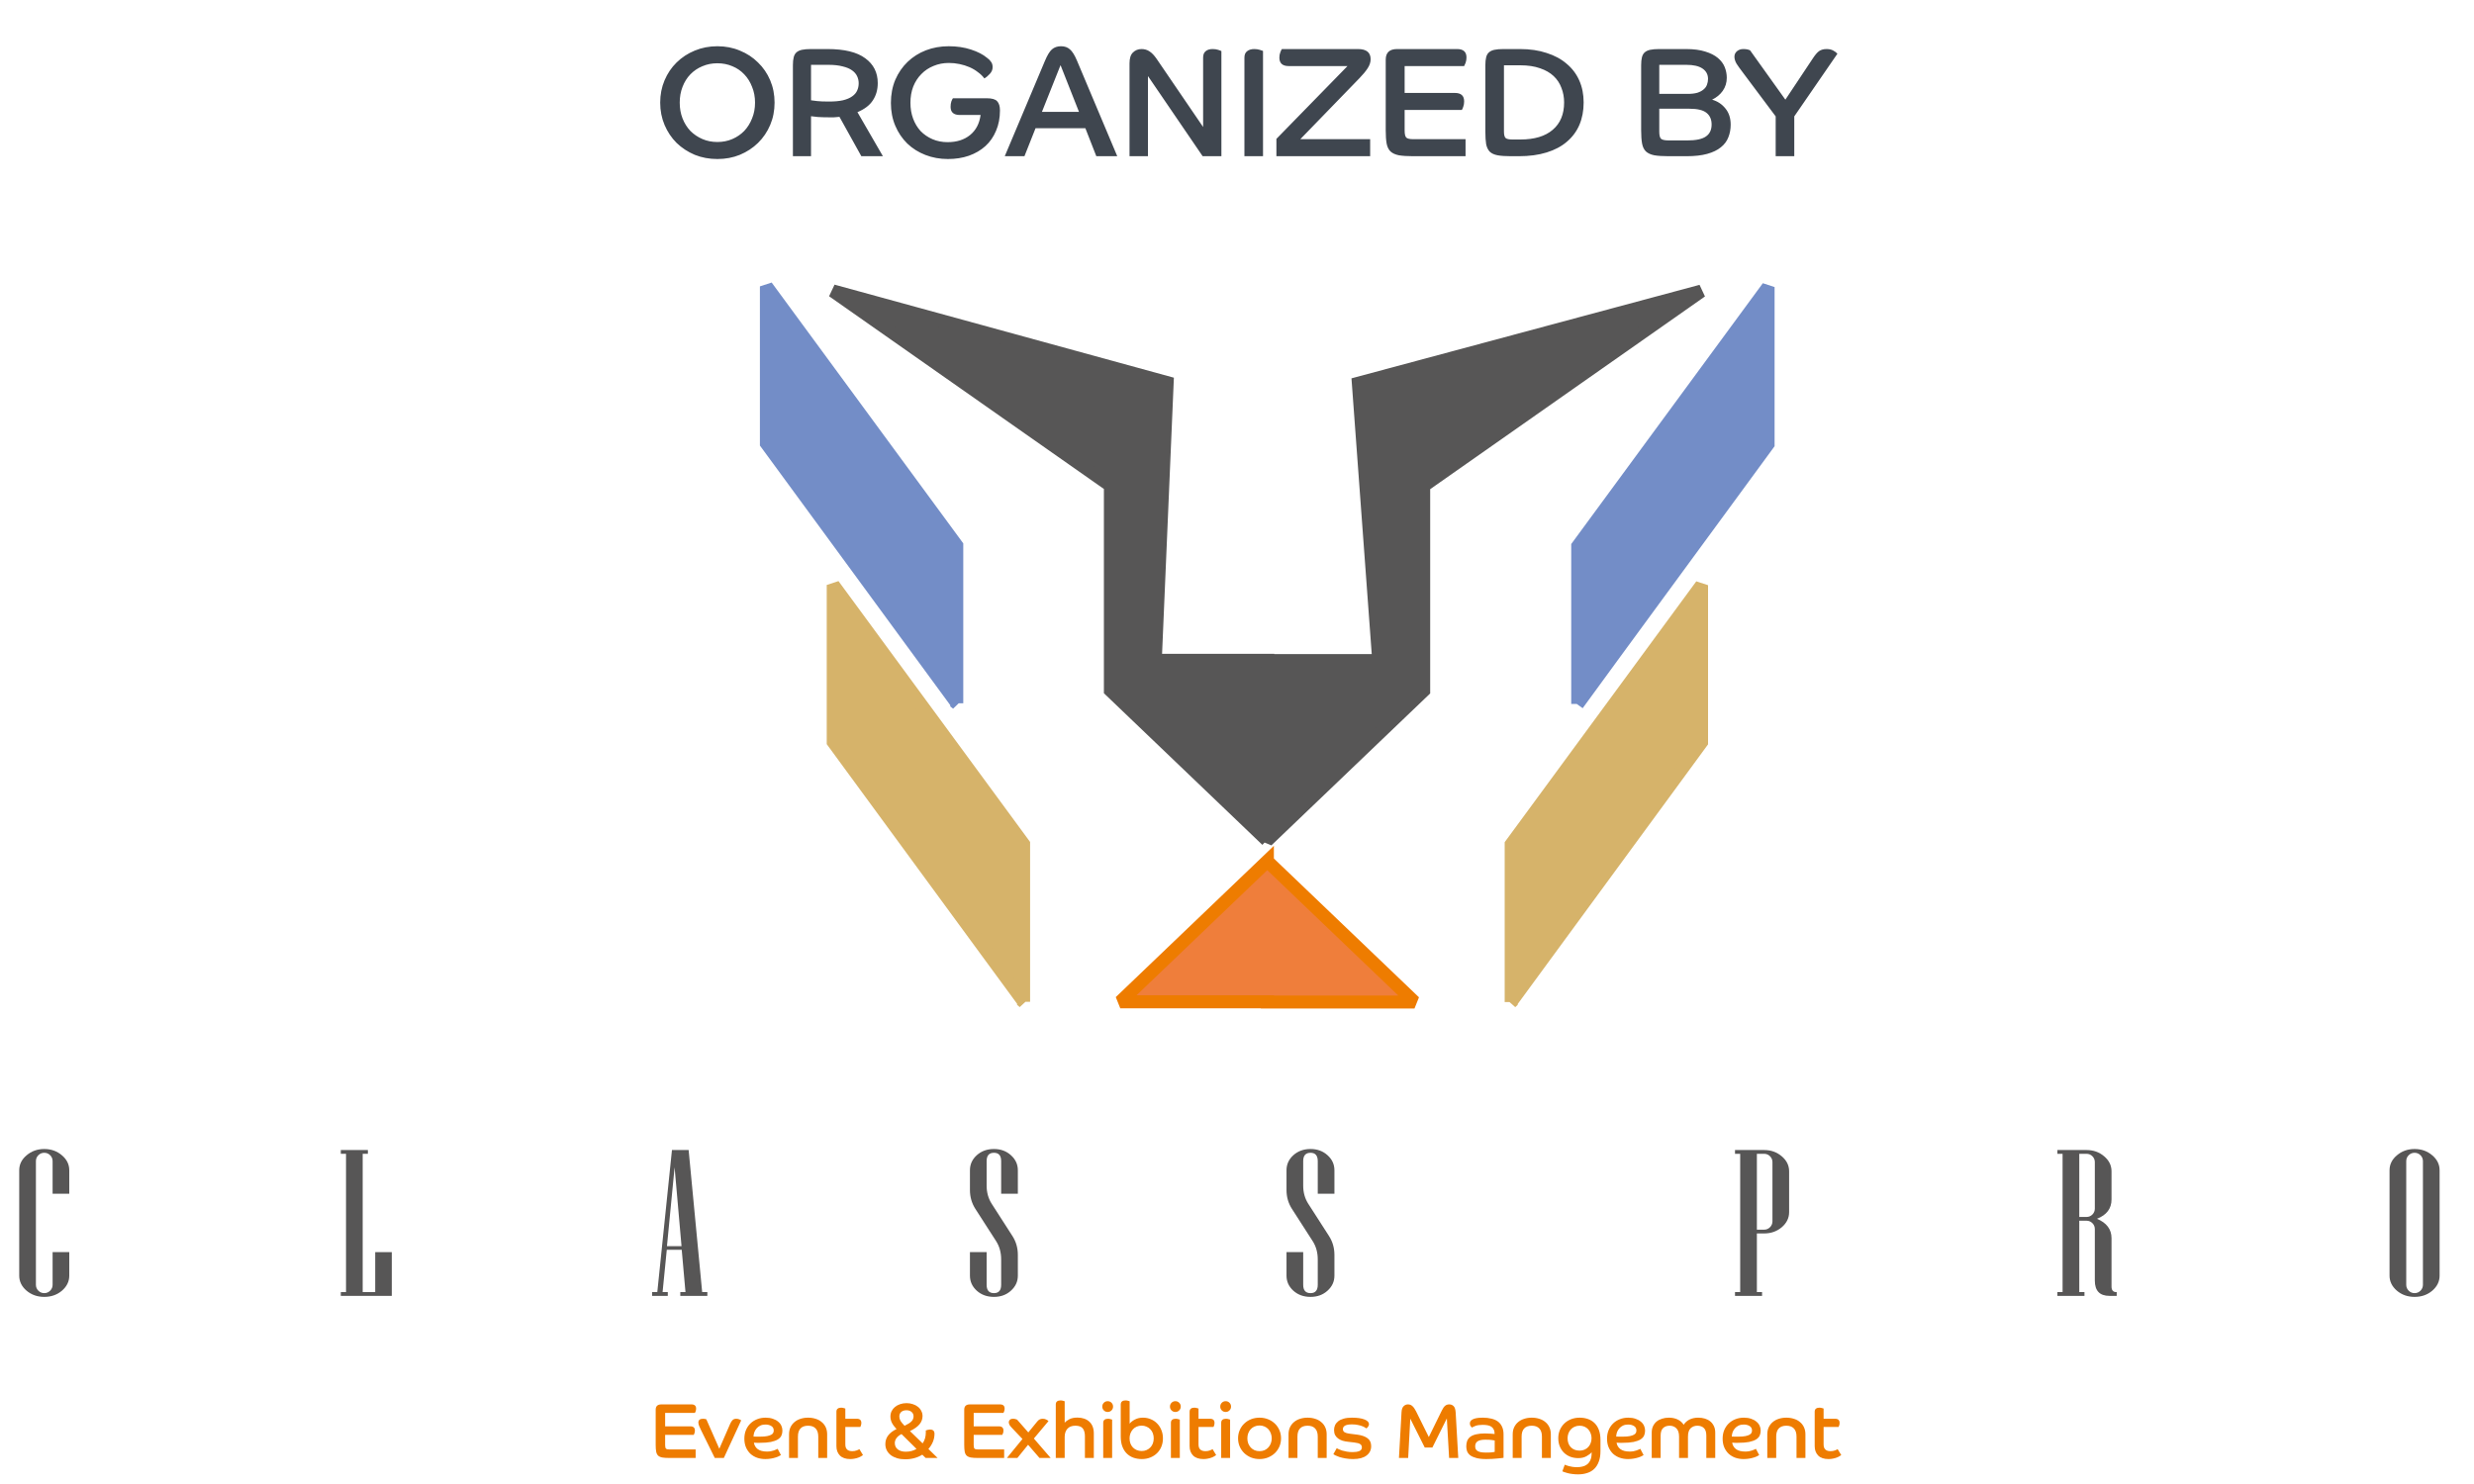 <svg xmlns="http://www.w3.org/2000/svg" width="95" height="57" viewBox="0 0 95 57" fill="none"><path d="M27.547 1.776C27.859 1.776 28.147 1.832 28.411 1.944C28.679 2.052 28.911 2.204 29.107 2.4C29.307 2.592 29.463 2.82 29.575 3.084C29.687 3.348 29.743 3.634 29.743 3.942C29.743 4.25 29.687 4.536 29.575 4.8C29.463 5.064 29.307 5.294 29.107 5.49C28.911 5.682 28.679 5.834 28.411 5.946C28.147 6.054 27.859 6.108 27.547 6.108C27.235 6.108 26.945 6.054 26.677 5.946C26.413 5.834 26.181 5.682 25.981 5.49C25.785 5.294 25.631 5.064 25.519 4.8C25.407 4.536 25.351 4.25 25.351 3.942C25.351 3.634 25.407 3.348 25.519 3.084C25.631 2.82 25.785 2.592 25.981 2.4C26.181 2.204 26.413 2.052 26.677 1.944C26.945 1.832 27.235 1.776 27.547 1.776ZM27.547 5.454C27.755 5.454 27.947 5.416 28.123 5.34C28.299 5.264 28.451 5.16 28.579 5.028C28.707 4.892 28.807 4.732 28.879 4.548C28.955 4.364 28.993 4.162 28.993 3.942C28.993 3.722 28.955 3.52 28.879 3.336C28.807 3.148 28.707 2.988 28.579 2.856C28.451 2.72 28.299 2.616 28.123 2.544C27.947 2.468 27.755 2.43 27.547 2.43C27.339 2.43 27.147 2.468 26.971 2.544C26.795 2.616 26.641 2.72 26.509 2.856C26.381 2.988 26.281 3.148 26.209 3.336C26.137 3.52 26.101 3.722 26.101 3.942C26.101 4.162 26.137 4.364 26.209 4.548C26.281 4.732 26.381 4.892 26.509 5.028C26.641 5.16 26.795 5.264 26.971 5.34C27.147 5.416 27.339 5.454 27.547 5.454ZM30.447 2.502C30.447 2.382 30.457 2.282 30.477 2.202C30.497 2.122 30.531 2.06 30.579 2.016C30.631 1.968 30.701 1.934 30.789 1.914C30.881 1.894 30.997 1.884 31.137 1.884H31.773C32.425 1.884 32.909 2.002 33.225 2.238C33.545 2.47 33.705 2.788 33.705 3.192C33.705 3.444 33.643 3.664 33.519 3.852C33.399 4.04 33.201 4.192 32.925 4.308L33.903 6H33.075L32.235 4.488C32.155 4.496 32.085 4.502 32.025 4.506C31.965 4.506 31.899 4.506 31.827 4.506C31.675 4.506 31.535 4.502 31.407 4.494C31.283 4.482 31.195 4.472 31.143 4.464V6H30.447V2.502ZM31.827 3.9C32.043 3.9 32.223 3.884 32.367 3.852C32.515 3.816 32.633 3.766 32.721 3.702C32.813 3.638 32.877 3.564 32.913 3.48C32.953 3.396 32.973 3.302 32.973 3.198C32.973 3.102 32.953 3.012 32.913 2.928C32.873 2.84 32.807 2.764 32.715 2.7C32.627 2.636 32.507 2.586 32.355 2.55C32.207 2.51 32.023 2.49 31.803 2.49H31.143V3.852C31.195 3.86 31.273 3.87 31.377 3.882C31.481 3.894 31.631 3.9 31.827 3.9ZM36.4 6.108C36.092 6.108 35.804 6.056 35.536 5.952C35.268 5.848 35.036 5.702 34.84 5.514C34.644 5.322 34.49 5.094 34.378 4.83C34.266 4.566 34.21 4.274 34.21 3.954C34.21 3.63 34.266 3.334 34.378 3.066C34.494 2.798 34.652 2.568 34.852 2.376C35.052 2.184 35.286 2.036 35.554 1.932C35.826 1.828 36.118 1.776 36.43 1.776C36.742 1.776 37.026 1.818 37.282 1.902C37.542 1.986 37.748 2.092 37.9 2.22C37.968 2.268 38.02 2.32 38.056 2.376C38.096 2.428 38.116 2.496 38.116 2.58C38.116 2.676 38.08 2.762 38.008 2.838C37.94 2.914 37.87 2.972 37.798 3.012C37.734 2.924 37.652 2.844 37.552 2.772C37.456 2.696 37.348 2.632 37.228 2.58C37.108 2.528 36.98 2.488 36.844 2.46C36.708 2.432 36.572 2.418 36.436 2.418C36.224 2.418 36.028 2.456 35.848 2.532C35.668 2.604 35.512 2.708 35.38 2.844C35.248 2.976 35.144 3.136 35.068 3.324C34.996 3.512 34.96 3.72 34.96 3.948C34.96 4.168 34.994 4.37 35.062 4.554C35.13 4.738 35.226 4.898 35.35 5.034C35.478 5.166 35.63 5.27 35.806 5.346C35.982 5.422 36.176 5.46 36.388 5.46C36.736 5.46 37.022 5.37 37.246 5.19C37.474 5.006 37.61 4.748 37.654 4.416H36.856C36.62 4.416 36.502 4.312 36.502 4.104C36.502 4.024 36.512 3.954 36.532 3.894C36.556 3.834 36.576 3.794 36.592 3.774H37.894C38.09 3.774 38.222 3.812 38.29 3.888C38.362 3.964 38.398 4.082 38.398 4.242C38.398 4.53 38.348 4.79 38.248 5.022C38.152 5.254 38.016 5.45 37.84 5.61C37.664 5.77 37.452 5.894 37.204 5.982C36.96 6.066 36.692 6.108 36.4 6.108ZM40.124 2.34C40.216 2.12 40.306 1.972 40.394 1.896C40.486 1.816 40.602 1.776 40.742 1.776C40.882 1.776 40.996 1.816 41.084 1.896C41.176 1.972 41.268 2.12 41.36 2.34L42.902 6H42.098L41.678 4.926H39.764L39.338 6H38.582L40.124 2.34ZM41.432 4.296L40.724 2.502L40.01 4.296H41.432ZM43.373 2.43C43.373 2.238 43.417 2.1 43.505 2.016C43.593 1.928 43.703 1.884 43.835 1.884C43.951 1.884 44.053 1.914 44.141 1.974C44.229 2.03 44.319 2.124 44.411 2.256L46.199 4.878V2.214C46.199 2.102 46.231 2.02 46.295 1.968C46.359 1.912 46.449 1.884 46.565 1.884C46.645 1.884 46.715 1.894 46.775 1.914C46.839 1.934 46.881 1.95 46.901 1.962V6H46.181L44.081 2.922V6H43.373V2.43ZM47.785 2.214C47.785 2.102 47.819 2.02 47.887 1.968C47.955 1.912 48.047 1.884 48.163 1.884C48.239 1.884 48.309 1.894 48.373 1.914C48.437 1.934 48.479 1.948 48.499 1.956V6H47.785V2.214ZM49.013 5.334L51.743 2.538H49.487C49.247 2.538 49.127 2.43 49.127 2.214C49.127 2.138 49.139 2.07 49.163 2.01C49.187 1.946 49.207 1.904 49.223 1.884H52.145C52.469 1.884 52.631 2.014 52.631 2.274C52.631 2.39 52.593 2.506 52.517 2.622C52.445 2.734 52.341 2.86 52.205 3L49.931 5.346H52.613V6H49.013V5.334ZM54.267 6C54.038 6 53.855 5.988 53.715 5.964C53.575 5.936 53.467 5.886 53.391 5.814C53.319 5.742 53.27 5.642 53.246 5.514C53.222 5.382 53.211 5.212 53.211 5.004V2.292C53.211 2.02 53.356 1.884 53.648 1.884H55.953C56.193 1.884 56.312 1.992 56.312 2.208C56.312 2.284 56.3 2.354 56.276 2.418C56.252 2.478 56.234 2.518 56.222 2.538H53.937V3.57H55.868C56.105 3.57 56.222 3.678 56.222 3.894C56.222 3.97 56.211 4.04 56.187 4.104C56.166 4.164 56.148 4.204 56.133 4.224H53.937V5.01C53.937 5.154 53.959 5.246 54.002 5.286C54.047 5.326 54.135 5.346 54.267 5.346H56.276V6H54.267ZM58.015 6C57.803 6 57.633 5.988 57.505 5.964C57.377 5.94 57.277 5.894 57.205 5.826C57.137 5.754 57.091 5.658 57.067 5.538C57.047 5.414 57.037 5.254 57.037 5.058V2.502C57.037 2.382 57.047 2.282 57.067 2.202C57.087 2.122 57.121 2.06 57.169 2.016C57.221 1.968 57.291 1.934 57.379 1.914C57.471 1.894 57.587 1.884 57.727 1.884H58.369C58.749 1.884 59.089 1.934 59.389 2.034C59.693 2.13 59.949 2.268 60.157 2.448C60.369 2.624 60.531 2.838 60.643 3.09C60.755 3.342 60.811 3.624 60.811 3.936C60.811 4.252 60.757 4.538 60.649 4.794C60.541 5.046 60.381 5.262 60.169 5.442C59.961 5.622 59.701 5.76 59.389 5.856C59.081 5.952 58.725 6 58.321 6H58.015ZM58.381 5.358C58.921 5.358 59.335 5.234 59.623 4.986C59.915 4.738 60.061 4.388 60.061 3.936C60.061 3.736 60.027 3.55 59.959 3.378C59.895 3.202 59.795 3.05 59.659 2.922C59.523 2.794 59.349 2.694 59.137 2.622C58.925 2.546 58.673 2.508 58.381 2.508H57.751V5.052C57.751 5.18 57.773 5.264 57.817 5.304C57.861 5.34 57.947 5.358 58.075 5.358H58.381ZM64.075 6C63.847 6 63.663 5.988 63.523 5.964C63.383 5.936 63.275 5.886 63.199 5.814C63.127 5.742 63.079 5.642 63.055 5.514C63.031 5.382 63.019 5.212 63.019 5.004V2.502C63.019 2.382 63.029 2.282 63.049 2.202C63.069 2.122 63.103 2.06 63.151 2.016C63.203 1.968 63.273 1.934 63.361 1.914C63.453 1.894 63.569 1.884 63.709 1.884H64.741C65.033 1.884 65.279 1.916 65.479 1.98C65.679 2.04 65.841 2.122 65.965 2.226C66.089 2.33 66.177 2.448 66.229 2.58C66.281 2.712 66.307 2.848 66.307 2.988C66.307 3.176 66.255 3.344 66.151 3.492C66.047 3.636 65.911 3.748 65.743 3.828C65.951 3.888 66.121 4 66.253 4.164C66.389 4.328 66.457 4.536 66.457 4.788C66.457 4.964 66.427 5.126 66.367 5.274C66.311 5.422 66.215 5.55 66.079 5.658C65.947 5.766 65.773 5.85 65.557 5.91C65.341 5.97 65.075 6 64.759 6H64.075ZM64.789 5.394C65.121 5.394 65.359 5.344 65.503 5.244C65.651 5.144 65.725 4.99 65.725 4.782C65.725 4.59 65.661 4.442 65.533 4.338C65.405 4.23 65.185 4.176 64.873 4.176H63.715V5.058C63.715 5.202 63.739 5.294 63.787 5.334C63.835 5.374 63.935 5.394 64.087 5.394H64.789ZM64.807 3.606C64.951 3.606 65.073 3.592 65.173 3.564C65.273 3.532 65.353 3.49 65.413 3.438C65.477 3.386 65.521 3.326 65.545 3.258C65.573 3.186 65.587 3.11 65.587 3.03C65.587 2.862 65.517 2.73 65.377 2.634C65.237 2.538 65.029 2.49 64.753 2.49H63.715V3.606H64.807ZM68.185 4.47L66.919 2.778C66.815 2.642 66.735 2.53 66.679 2.442C66.627 2.35 66.601 2.262 66.601 2.178C66.601 2.094 66.633 2.024 66.697 1.968C66.765 1.912 66.845 1.884 66.937 1.884C66.997 1.884 67.047 1.888 67.087 1.896C67.127 1.904 67.165 1.916 67.201 1.932L68.557 3.828L69.619 2.232C69.703 2.104 69.781 2.014 69.853 1.962C69.929 1.91 70.025 1.884 70.141 1.884C70.245 1.884 70.331 1.904 70.399 1.944C70.467 1.98 70.519 2.02 70.555 2.064L68.899 4.47V6H68.185V4.47Z" fill="#3F464F"></path><path d="M25.706 56C25.593 56 25.5 55.994 25.43 55.982C25.36 55.968 25.306 55.943 25.268 55.907C25.233 55.871 25.209 55.821 25.197 55.757C25.184 55.691 25.178 55.606 25.178 55.502V54.146C25.178 54.01 25.252 53.942 25.398 53.942H26.549C26.669 53.942 26.73 53.996 26.73 54.104C26.73 54.142 26.724 54.177 26.712 54.209C26.7 54.239 26.691 54.259 26.684 54.269H25.541V54.785H26.508C26.625 54.785 26.684 54.839 26.684 54.947C26.684 54.985 26.678 55.02 26.666 55.052C26.657 55.082 26.648 55.102 26.64 55.112H25.541V55.505C25.541 55.577 25.552 55.623 25.575 55.643C25.596 55.663 25.64 55.673 25.706 55.673H26.712V56H25.706ZM26.916 54.923C26.888 54.865 26.864 54.812 26.844 54.764C26.826 54.714 26.817 54.672 26.817 54.638C26.817 54.594 26.831 54.559 26.859 54.533C26.889 54.507 26.933 54.494 26.991 54.494C27.041 54.494 27.085 54.501 27.123 54.515L27.621 55.646L28.038 54.689C28.066 54.625 28.097 54.577 28.131 54.545C28.165 54.511 28.212 54.494 28.272 54.494C28.31 54.494 28.347 54.501 28.383 54.515C28.419 54.527 28.445 54.541 28.461 54.557L27.795 56H27.447L26.916 54.923ZM29.987 55.889C29.971 55.899 29.946 55.913 29.912 55.931C29.878 55.949 29.835 55.966 29.783 55.982C29.733 55.998 29.674 56.012 29.606 56.024C29.54 56.036 29.467 56.042 29.387 56.042C29.275 56.042 29.17 56.025 29.072 55.991C28.976 55.957 28.891 55.907 28.817 55.841C28.745 55.773 28.688 55.691 28.646 55.595C28.604 55.497 28.583 55.385 28.583 55.259C28.583 55.139 28.603 55.03 28.643 54.932C28.685 54.832 28.742 54.747 28.814 54.677C28.888 54.605 28.974 54.55 29.072 54.512C29.172 54.472 29.281 54.452 29.399 54.452C29.503 54.452 29.595 54.466 29.675 54.494C29.755 54.52 29.822 54.556 29.876 54.602C29.932 54.646 29.974 54.698 30.002 54.758C30.03 54.818 30.044 54.882 30.044 54.95C30.044 55.02 30.031 55.084 30.005 55.142C29.979 55.198 29.933 55.247 29.867 55.289C29.801 55.329 29.712 55.361 29.6 55.385C29.488 55.407 29.346 55.418 29.174 55.418C29.134 55.418 29.096 55.418 29.06 55.418C29.026 55.416 28.989 55.414 28.949 55.412C28.965 55.514 29.014 55.597 29.096 55.661C29.18 55.723 29.299 55.754 29.453 55.754C29.505 55.754 29.553 55.75 29.597 55.742C29.641 55.734 29.68 55.724 29.714 55.712C29.75 55.7 29.78 55.688 29.804 55.676C29.83 55.664 29.849 55.655 29.861 55.649L29.987 55.889ZM28.934 55.178C28.98 55.18 29.024 55.181 29.066 55.181C29.108 55.181 29.15 55.181 29.192 55.181C29.302 55.181 29.391 55.174 29.459 55.16C29.527 55.146 29.58 55.128 29.618 55.106C29.656 55.084 29.681 55.059 29.693 55.031C29.705 55.003 29.711 54.974 29.711 54.944C29.711 54.868 29.68 54.811 29.618 54.773C29.558 54.735 29.483 54.716 29.393 54.716C29.319 54.716 29.254 54.729 29.198 54.755C29.142 54.781 29.095 54.816 29.057 54.86C29.019 54.902 28.989 54.951 28.967 55.007C28.947 55.063 28.936 55.12 28.934 55.178ZM30.299 55.091C30.299 54.991 30.317 54.902 30.352 54.824C30.39 54.744 30.442 54.677 30.506 54.623C30.572 54.567 30.648 54.525 30.736 54.497C30.826 54.467 30.924 54.452 31.03 54.452C31.137 54.452 31.235 54.467 31.325 54.497C31.415 54.525 31.491 54.567 31.555 54.623C31.622 54.677 31.672 54.744 31.709 54.824C31.744 54.902 31.762 54.991 31.762 55.091V56H31.421V55.178C31.421 55.042 31.387 54.939 31.322 54.869C31.256 54.797 31.159 54.761 31.03 54.761C30.901 54.761 30.802 54.797 30.736 54.869C30.672 54.939 30.64 55.042 30.64 55.178V56H30.299V55.091ZM32.652 56.042C32.476 56.042 32.343 55.997 32.253 55.907C32.163 55.815 32.118 55.695 32.118 55.547V54.227C32.118 54.171 32.134 54.131 32.166 54.107C32.198 54.081 32.242 54.068 32.298 54.068C32.334 54.068 32.367 54.073 32.397 54.083C32.429 54.091 32.45 54.097 32.46 54.101V54.494H32.895C32.961 54.494 33.007 54.508 33.033 54.536C33.061 54.562 33.075 54.601 33.075 54.653C33.075 54.687 33.07 54.719 33.06 54.749C33.05 54.777 33.042 54.797 33.036 54.809H32.46V55.478C32.46 55.53 32.467 55.573 32.481 55.607C32.495 55.639 32.514 55.665 32.538 55.685C32.564 55.705 32.593 55.719 32.625 55.727C32.659 55.735 32.694 55.739 32.73 55.739C32.788 55.739 32.842 55.73 32.892 55.712C32.942 55.694 32.978 55.677 33 55.661L33.138 55.889C33.122 55.901 33.099 55.916 33.069 55.934C33.041 55.952 33.006 55.969 32.964 55.985C32.922 56.001 32.875 56.014 32.823 56.024C32.771 56.036 32.714 56.042 32.652 56.042ZM34.756 56.051C34.644 56.051 34.541 56.037 34.447 56.009C34.355 55.981 34.275 55.942 34.207 55.892C34.141 55.84 34.089 55.778 34.051 55.706C34.015 55.634 33.997 55.555 33.997 55.469C33.997 55.343 34.032 55.233 34.102 55.139C34.172 55.043 34.28 54.96 34.426 54.89C34.342 54.8 34.282 54.718 34.246 54.644C34.21 54.568 34.192 54.489 34.192 54.407C34.192 54.333 34.207 54.265 34.237 54.203C34.269 54.139 34.312 54.085 34.366 54.041C34.422 53.995 34.488 53.959 34.564 53.933C34.64 53.907 34.723 53.894 34.813 53.894C34.899 53.894 34.979 53.907 35.053 53.933C35.129 53.957 35.194 53.991 35.248 54.035C35.304 54.079 35.347 54.132 35.377 54.194C35.409 54.254 35.425 54.319 35.425 54.389C35.425 54.507 35.386 54.613 35.308 54.707C35.232 54.799 35.11 54.886 34.942 54.968L35.428 55.439C35.51 55.323 35.551 55.183 35.551 55.019C35.551 55.007 35.551 54.995 35.551 54.983C35.551 54.971 35.55 54.958 35.548 54.944C35.57 54.934 35.596 54.926 35.626 54.92C35.658 54.912 35.686 54.908 35.71 54.908C35.826 54.908 35.884 54.962 35.884 55.07C35.884 55.28 35.806 55.475 35.65 55.655L36.004 56H35.545L35.416 55.874C35.226 55.992 35.006 56.051 34.756 56.051ZM34.78 55.76C34.938 55.76 35.076 55.724 35.194 55.652L34.618 55.082C34.534 55.124 34.47 55.175 34.426 55.235C34.382 55.295 34.36 55.359 34.36 55.427C34.36 55.529 34.398 55.61 34.474 55.67C34.552 55.73 34.654 55.76 34.78 55.76ZM34.735 54.764C34.801 54.732 34.856 54.702 34.9 54.674C34.944 54.646 34.979 54.618 35.005 54.59C35.033 54.56 35.052 54.53 35.062 54.5C35.074 54.47 35.08 54.437 35.08 54.401C35.08 54.331 35.055 54.275 35.005 54.233C34.955 54.189 34.889 54.167 34.807 54.167C34.723 54.167 34.656 54.189 34.606 54.233C34.558 54.277 34.534 54.335 34.534 54.407C34.534 54.463 34.548 54.517 34.576 54.569C34.606 54.621 34.659 54.686 34.735 54.764ZM37.554 56C37.44 56 37.348 55.994 37.278 55.982C37.208 55.968 37.154 55.943 37.116 55.907C37.08 55.871 37.056 55.821 37.044 55.757C37.032 55.691 37.026 55.606 37.026 55.502V54.146C37.026 54.01 37.099 53.942 37.245 53.942H38.397C38.517 53.942 38.577 53.996 38.577 54.104C38.577 54.142 38.571 54.177 38.559 54.209C38.547 54.239 38.538 54.259 38.532 54.269H37.389V54.785H38.355C38.473 54.785 38.532 54.839 38.532 54.947C38.532 54.985 38.526 55.02 38.514 55.052C38.504 55.082 38.495 55.102 38.487 55.112H37.389V55.505C37.389 55.577 37.4 55.623 37.422 55.643C37.444 55.663 37.488 55.673 37.554 55.673H38.559V56H37.554ZM39.262 55.271L38.86 54.848C38.816 54.802 38.784 54.762 38.764 54.728C38.746 54.694 38.737 54.66 38.737 54.626C38.737 54.592 38.75 54.562 38.776 54.536C38.802 54.508 38.845 54.494 38.905 54.494C38.941 54.494 38.973 54.499 39.001 54.509C39.029 54.517 39.047 54.523 39.055 54.527L39.487 55.019L39.832 54.596C39.862 54.56 39.893 54.534 39.925 54.518C39.959 54.502 39.998 54.494 40.042 54.494C40.098 54.494 40.146 54.506 40.186 54.53C40.226 54.552 40.251 54.57 40.261 54.584L39.7 55.253L40.345 56H39.916L39.478 55.493L39.067 56H38.665L39.262 55.271ZM40.541 53.948C40.541 53.894 40.557 53.854 40.589 53.828C40.621 53.802 40.666 53.789 40.724 53.789C40.76 53.789 40.793 53.794 40.823 53.804C40.853 53.812 40.873 53.818 40.883 53.822V54.647C40.923 54.599 40.983 54.554 41.063 54.512C41.143 54.47 41.247 54.449 41.375 54.449C41.467 54.449 41.551 54.462 41.627 54.488C41.705 54.514 41.772 54.553 41.828 54.605C41.884 54.655 41.927 54.718 41.957 54.794C41.987 54.87 42.002 54.959 42.002 55.061V56H41.66V55.163C41.66 55.031 41.632 54.931 41.576 54.863C41.522 54.795 41.428 54.761 41.294 54.761C41.158 54.761 41.055 54.801 40.985 54.881C40.917 54.959 40.883 55.063 40.883 55.193V56H40.541V53.948ZM42.363 54.653C42.363 54.597 42.379 54.557 42.411 54.533C42.443 54.507 42.488 54.494 42.546 54.494C42.582 54.494 42.615 54.499 42.645 54.509C42.675 54.517 42.695 54.523 42.705 54.527V56H42.363V54.653ZM42.534 53.819C42.592 53.819 42.641 53.839 42.681 53.879C42.721 53.919 42.741 53.968 42.741 54.026C42.741 54.084 42.721 54.133 42.681 54.173C42.641 54.213 42.592 54.233 42.534 54.233C42.476 54.233 42.427 54.213 42.387 54.173C42.347 54.133 42.327 54.084 42.327 54.026C42.327 53.968 42.347 53.919 42.387 53.879C42.427 53.839 42.476 53.819 42.534 53.819ZM43.036 53.948C43.036 53.894 43.052 53.854 43.084 53.828C43.116 53.802 43.161 53.789 43.219 53.789C43.255 53.789 43.288 53.794 43.318 53.804C43.348 53.812 43.368 53.818 43.378 53.822V54.683C43.428 54.619 43.497 54.565 43.585 54.521C43.673 54.475 43.774 54.452 43.888 54.452C43.998 54.452 44.099 54.472 44.191 54.512C44.285 54.55 44.366 54.605 44.434 54.677C44.504 54.747 44.558 54.831 44.596 54.929C44.636 55.025 44.656 55.131 44.656 55.247C44.656 55.361 44.636 55.467 44.596 55.565C44.556 55.663 44.5 55.747 44.428 55.817C44.356 55.887 44.27 55.942 44.17 55.982C44.072 56.022 43.964 56.042 43.846 56.042C43.728 56.042 43.619 56.024 43.519 55.988C43.421 55.952 43.336 55.898 43.264 55.826C43.192 55.754 43.136 55.664 43.096 55.556C43.056 55.448 43.036 55.321 43.036 55.175V53.948ZM43.84 55.733C43.908 55.733 43.97 55.721 44.026 55.697C44.084 55.671 44.133 55.637 44.173 55.595C44.215 55.551 44.247 55.5 44.269 55.442C44.291 55.382 44.302 55.317 44.302 55.247C44.302 55.177 44.291 55.112 44.269 55.052C44.247 54.992 44.215 54.941 44.173 54.899C44.133 54.855 44.084 54.821 44.026 54.797C43.97 54.771 43.908 54.758 43.84 54.758C43.77 54.758 43.706 54.771 43.648 54.797C43.592 54.821 43.544 54.855 43.504 54.899C43.464 54.943 43.432 54.995 43.408 55.055C43.386 55.115 43.375 55.179 43.375 55.247C43.375 55.319 43.386 55.385 43.408 55.445C43.432 55.505 43.464 55.556 43.504 55.598C43.546 55.64 43.595 55.673 43.651 55.697C43.709 55.721 43.772 55.733 43.84 55.733ZM44.962 54.653C44.962 54.597 44.978 54.557 45.01 54.533C45.042 54.507 45.087 54.494 45.145 54.494C45.181 54.494 45.214 54.499 45.244 54.509C45.274 54.517 45.294 54.523 45.304 54.527V56H44.962V54.653ZM45.133 53.819C45.191 53.819 45.24 53.839 45.28 53.879C45.32 53.919 45.34 53.968 45.34 54.026C45.34 54.084 45.32 54.133 45.28 54.173C45.24 54.213 45.191 54.233 45.133 54.233C45.075 54.233 45.026 54.213 44.986 54.173C44.946 54.133 44.926 54.084 44.926 54.026C44.926 53.968 44.946 53.919 44.986 53.879C45.026 53.839 45.075 53.819 45.133 53.819ZM46.214 56.042C46.038 56.042 45.905 55.997 45.815 55.907C45.725 55.815 45.68 55.695 45.68 55.547V54.227C45.68 54.171 45.696 54.131 45.728 54.107C45.76 54.081 45.804 54.068 45.86 54.068C45.896 54.068 45.929 54.073 45.959 54.083C45.991 54.091 46.012 54.097 46.022 54.101V54.494H46.457C46.523 54.494 46.569 54.508 46.595 54.536C46.623 54.562 46.637 54.601 46.637 54.653C46.637 54.687 46.632 54.719 46.622 54.749C46.612 54.777 46.604 54.797 46.598 54.809H46.022V55.478C46.022 55.53 46.029 55.573 46.043 55.607C46.057 55.639 46.076 55.665 46.1 55.685C46.126 55.705 46.155 55.719 46.187 55.727C46.221 55.735 46.256 55.739 46.292 55.739C46.35 55.739 46.404 55.73 46.454 55.712C46.504 55.694 46.54 55.677 46.562 55.661L46.7 55.889C46.684 55.901 46.661 55.916 46.631 55.934C46.603 55.952 46.568 55.969 46.526 55.985C46.484 56.001 46.437 56.014 46.385 56.024C46.333 56.036 46.276 56.042 46.214 56.042ZM46.893 54.653C46.893 54.597 46.909 54.557 46.941 54.533C46.973 54.507 47.018 54.494 47.076 54.494C47.112 54.494 47.145 54.499 47.175 54.509C47.205 54.517 47.225 54.523 47.235 54.527V56H46.893V54.653ZM47.064 53.819C47.122 53.819 47.171 53.839 47.211 53.879C47.251 53.919 47.271 53.968 47.271 54.026C47.271 54.084 47.251 54.133 47.211 54.173C47.171 54.213 47.122 54.233 47.064 54.233C47.006 54.233 46.957 54.213 46.917 54.173C46.877 54.133 46.857 54.084 46.857 54.026C46.857 53.968 46.877 53.919 46.917 53.879C46.957 53.839 47.006 53.819 47.064 53.819ZM48.366 54.452C48.482 54.452 48.59 54.472 48.69 54.512C48.792 54.552 48.88 54.608 48.954 54.68C49.028 54.75 49.086 54.834 49.128 54.932C49.17 55.028 49.191 55.133 49.191 55.247C49.191 55.359 49.17 55.464 49.128 55.562C49.086 55.658 49.028 55.742 48.954 55.814C48.88 55.884 48.792 55.94 48.69 55.982C48.59 56.022 48.482 56.042 48.366 56.042C48.25 56.042 48.141 56.022 48.039 55.982C47.939 55.94 47.852 55.884 47.778 55.814C47.704 55.742 47.646 55.658 47.604 55.562C47.562 55.464 47.541 55.359 47.541 55.247C47.541 55.133 47.562 55.028 47.604 54.932C47.646 54.834 47.704 54.75 47.778 54.68C47.852 54.608 47.939 54.552 48.039 54.512C48.141 54.472 48.25 54.452 48.366 54.452ZM48.366 55.739C48.434 55.739 48.497 55.727 48.555 55.703C48.613 55.677 48.662 55.642 48.702 55.598C48.744 55.552 48.776 55.5 48.798 55.442C48.822 55.382 48.834 55.317 48.834 55.247C48.834 55.177 48.822 55.112 48.798 55.052C48.776 54.99 48.744 54.937 48.702 54.893C48.662 54.849 48.613 54.815 48.555 54.791C48.497 54.765 48.434 54.752 48.366 54.752C48.296 54.752 48.232 54.765 48.174 54.791C48.118 54.815 48.069 54.849 48.027 54.893C47.987 54.937 47.955 54.99 47.931 55.052C47.909 55.112 47.898 55.177 47.898 55.247C47.898 55.317 47.909 55.382 47.931 55.442C47.955 55.5 47.987 55.552 48.027 55.598C48.069 55.642 48.118 55.677 48.174 55.703C48.232 55.727 48.296 55.739 48.366 55.739ZM49.479 55.091C49.479 54.991 49.497 54.902 49.533 54.824C49.571 54.744 49.622 54.677 49.686 54.623C49.752 54.567 49.829 54.525 49.917 54.497C50.007 54.467 50.105 54.452 50.211 54.452C50.317 54.452 50.415 54.467 50.505 54.497C50.595 54.525 50.672 54.567 50.736 54.623C50.802 54.677 50.853 54.744 50.889 54.824C50.925 54.902 50.943 54.991 50.943 55.091V56H50.601V55.178C50.601 55.042 50.568 54.939 50.502 54.869C50.436 54.797 50.339 54.761 50.211 54.761C50.081 54.761 49.983 54.797 49.917 54.869C49.853 54.939 49.821 55.042 49.821 55.178V56H49.479V55.091ZM51.329 55.625C51.343 55.635 51.368 55.648 51.404 55.664C51.44 55.68 51.484 55.697 51.536 55.715C51.59 55.731 51.651 55.745 51.719 55.757C51.787 55.769 51.861 55.775 51.941 55.775C52.045 55.775 52.13 55.762 52.196 55.736C52.262 55.708 52.295 55.661 52.295 55.595C52.295 55.539 52.274 55.497 52.232 55.469C52.19 55.439 52.115 55.418 52.007 55.406L51.773 55.379C51.693 55.371 51.619 55.357 51.551 55.337C51.485 55.315 51.428 55.286 51.38 55.25C51.332 55.214 51.294 55.17 51.266 55.118C51.24 55.064 51.227 55 51.227 54.926C51.227 54.862 51.239 54.802 51.263 54.746C51.289 54.688 51.329 54.637 51.383 54.593C51.437 54.549 51.507 54.515 51.593 54.491C51.681 54.465 51.787 54.452 51.911 54.452C52.119 54.452 52.28 54.475 52.394 54.521C52.51 54.567 52.568 54.627 52.568 54.701C52.568 54.725 52.563 54.746 52.553 54.764C52.545 54.782 52.535 54.798 52.523 54.812C52.513 54.826 52.502 54.838 52.49 54.848C52.478 54.856 52.469 54.861 52.463 54.863C52.455 54.855 52.437 54.843 52.409 54.827C52.383 54.809 52.347 54.792 52.301 54.776C52.255 54.758 52.2 54.743 52.136 54.731C52.072 54.717 51.998 54.71 51.914 54.71C51.682 54.71 51.566 54.771 51.566 54.893C51.566 54.945 51.588 54.985 51.632 55.013C51.676 55.039 51.739 55.057 51.821 55.067L52.127 55.106C52.293 55.128 52.422 55.174 52.514 55.244C52.606 55.312 52.652 55.413 52.652 55.547C52.652 55.697 52.592 55.817 52.472 55.907C52.354 55.997 52.183 56.042 51.959 56.042C51.851 56.042 51.753 56.034 51.665 56.018C51.577 56.002 51.5 55.984 51.434 55.964C51.37 55.942 51.318 55.921 51.278 55.901C51.238 55.881 51.212 55.866 51.2 55.856L51.329 55.625ZM53.818 54.239C53.824 54.135 53.85 54.06 53.896 54.014C53.944 53.966 54 53.942 54.064 53.942C54.132 53.942 54.189 53.964 54.235 54.008C54.283 54.05 54.33 54.117 54.376 54.209L54.865 55.196L55.366 54.176C55.408 54.09 55.45 54.03 55.492 53.996C55.536 53.96 55.588 53.942 55.648 53.942C55.716 53.942 55.772 53.964 55.816 54.008C55.862 54.05 55.889 54.133 55.897 54.257L55.996 56H55.645L55.558 54.482L55.003 55.598H54.709L54.154 54.491L54.073 56H53.719L53.818 54.239ZM57.735 55.994C57.715 55.998 57.683 56.002 57.639 56.006C57.597 56.012 57.547 56.017 57.489 56.021C57.431 56.027 57.366 56.032 57.294 56.036C57.222 56.04 57.147 56.042 57.069 56.042C56.913 56.042 56.785 56.028 56.685 56C56.587 55.974 56.509 55.939 56.451 55.895C56.395 55.849 56.356 55.797 56.334 55.739C56.314 55.679 56.304 55.618 56.304 55.556C56.304 55.474 56.316 55.402 56.34 55.34C56.366 55.278 56.407 55.226 56.463 55.184C56.521 55.142 56.596 55.111 56.688 55.091C56.78 55.069 56.892 55.058 57.024 55.058C57.1 55.058 57.172 55.061 57.24 55.067C57.308 55.071 57.359 55.075 57.393 55.079C57.393 55.009 57.381 54.951 57.357 54.905C57.335 54.859 57.304 54.823 57.264 54.797C57.224 54.771 57.176 54.753 57.12 54.743C57.064 54.733 57.002 54.728 56.934 54.728C56.82 54.728 56.728 54.741 56.658 54.767C56.59 54.793 56.545 54.815 56.523 54.833C56.511 54.823 56.494 54.804 56.472 54.776C56.452 54.748 56.442 54.714 56.442 54.674C56.442 54.646 56.449 54.619 56.463 54.593C56.479 54.565 56.506 54.541 56.544 54.521C56.582 54.499 56.633 54.482 56.697 54.47C56.761 54.458 56.842 54.452 56.94 54.452C57.058 54.452 57.165 54.464 57.261 54.488C57.359 54.51 57.443 54.546 57.513 54.596C57.583 54.646 57.637 54.712 57.675 54.794C57.715 54.876 57.735 54.975 57.735 55.091V55.994ZM57.396 55.328C57.376 55.324 57.338 55.318 57.282 55.31C57.228 55.302 57.146 55.298 57.036 55.298C56.9 55.298 56.801 55.319 56.739 55.361C56.677 55.401 56.646 55.465 56.646 55.553C56.646 55.589 56.652 55.622 56.664 55.652C56.678 55.682 56.701 55.708 56.733 55.73C56.765 55.75 56.808 55.766 56.862 55.778C56.918 55.788 56.987 55.793 57.069 55.793C57.161 55.793 57.234 55.79 57.288 55.784C57.342 55.776 57.378 55.77 57.396 55.766V55.328ZM58.087 55.091C58.087 54.991 58.105 54.902 58.141 54.824C58.179 54.744 58.23 54.677 58.294 54.623C58.36 54.567 58.437 54.525 58.525 54.497C58.615 54.467 58.713 54.452 58.819 54.452C58.925 54.452 59.023 54.467 59.113 54.497C59.203 54.525 59.28 54.567 59.344 54.623C59.41 54.677 59.461 54.744 59.497 54.824C59.533 54.902 59.551 54.991 59.551 55.091V56H59.209V55.178C59.209 55.042 59.176 54.939 59.11 54.869C59.044 54.797 58.947 54.761 58.819 54.761C58.689 54.761 58.591 54.797 58.525 54.869C58.461 54.939 58.429 55.042 58.429 55.178V56H58.087V55.091ZM60.086 56.258C60.094 56.262 60.111 56.269 60.137 56.279C60.165 56.291 60.199 56.302 60.239 56.312C60.281 56.324 60.329 56.334 60.383 56.342C60.439 56.35 60.499 56.354 60.563 56.354C60.631 56.354 60.698 56.346 60.764 56.33C60.83 56.316 60.889 56.289 60.941 56.249C60.993 56.211 61.035 56.157 61.067 56.087C61.101 56.017 61.118 55.927 61.118 55.817V55.781C61.072 55.835 61.005 55.886 60.917 55.934C60.831 55.982 60.727 56.006 60.605 56.006C60.493 56.006 60.39 55.988 60.296 55.952C60.202 55.914 60.121 55.862 60.053 55.796C59.985 55.728 59.932 55.647 59.894 55.553C59.856 55.459 59.837 55.355 59.837 55.241C59.837 55.127 59.857 55.022 59.897 54.926C59.939 54.83 59.996 54.747 60.068 54.677C60.14 54.607 60.226 54.552 60.326 54.512C60.428 54.472 60.539 54.452 60.659 54.452C60.773 54.452 60.878 54.469 60.974 54.503C61.072 54.537 61.157 54.589 61.229 54.659C61.301 54.729 61.357 54.818 61.397 54.926C61.437 55.034 61.457 55.161 61.457 55.307V55.739C61.457 55.897 61.435 56.032 61.391 56.144C61.349 56.258 61.29 56.351 61.214 56.423C61.138 56.495 61.047 56.547 60.941 56.579C60.837 56.613 60.723 56.63 60.599 56.63C60.517 56.63 60.442 56.625 60.374 56.615C60.308 56.607 60.249 56.596 60.197 56.582C60.145 56.57 60.102 56.557 60.068 56.543C60.034 56.531 60.009 56.521 59.993 56.513L60.086 56.258ZM60.656 55.718C60.724 55.718 60.786 55.706 60.842 55.682C60.898 55.658 60.946 55.625 60.986 55.583C61.026 55.541 61.057 55.491 61.079 55.433C61.103 55.375 61.115 55.311 61.115 55.241C61.115 55.173 61.103 55.11 61.079 55.052C61.057 54.992 61.026 54.941 60.986 54.899C60.946 54.855 60.898 54.821 60.842 54.797C60.786 54.773 60.724 54.761 60.656 54.761C60.586 54.761 60.522 54.774 60.464 54.8C60.408 54.824 60.36 54.858 60.32 54.902C60.28 54.946 60.249 54.997 60.227 55.055C60.205 55.113 60.194 55.175 60.194 55.241C60.194 55.385 60.236 55.501 60.32 55.589C60.404 55.675 60.516 55.718 60.656 55.718ZM63.113 55.889C63.097 55.899 63.072 55.913 63.038 55.931C63.004 55.949 62.961 55.966 62.909 55.982C62.859 55.998 62.8 56.012 62.732 56.024C62.666 56.036 62.593 56.042 62.513 56.042C62.401 56.042 62.296 56.025 62.198 55.991C62.102 55.957 62.017 55.907 61.943 55.841C61.871 55.773 61.814 55.691 61.772 55.595C61.73 55.497 61.709 55.385 61.709 55.259C61.709 55.139 61.729 55.03 61.769 54.932C61.811 54.832 61.868 54.747 61.94 54.677C62.014 54.605 62.1 54.55 62.198 54.512C62.298 54.472 62.407 54.452 62.525 54.452C62.629 54.452 62.721 54.466 62.801 54.494C62.881 54.52 62.948 54.556 63.002 54.602C63.058 54.646 63.1 54.698 63.128 54.758C63.156 54.818 63.17 54.882 63.17 54.95C63.17 55.02 63.157 55.084 63.131 55.142C63.105 55.198 63.059 55.247 62.993 55.289C62.927 55.329 62.838 55.361 62.726 55.385C62.614 55.407 62.472 55.418 62.3 55.418C62.26 55.418 62.222 55.418 62.186 55.418C62.152 55.416 62.115 55.414 62.075 55.412C62.091 55.514 62.14 55.597 62.222 55.661C62.306 55.723 62.425 55.754 62.579 55.754C62.631 55.754 62.679 55.75 62.723 55.742C62.767 55.734 62.806 55.724 62.84 55.712C62.876 55.7 62.906 55.688 62.93 55.676C62.956 55.664 62.975 55.655 62.987 55.649L63.113 55.889ZM62.06 55.178C62.106 55.18 62.15 55.181 62.192 55.181C62.234 55.181 62.276 55.181 62.318 55.181C62.428 55.181 62.517 55.174 62.585 55.16C62.653 55.146 62.706 55.128 62.744 55.106C62.782 55.084 62.807 55.059 62.819 55.031C62.831 55.003 62.837 54.974 62.837 54.944C62.837 54.868 62.806 54.811 62.744 54.773C62.684 54.735 62.609 54.716 62.519 54.716C62.445 54.716 62.38 54.729 62.324 54.755C62.268 54.781 62.221 54.816 62.183 54.86C62.145 54.902 62.115 54.951 62.093 55.007C62.073 55.063 62.062 55.12 62.06 55.178ZM63.425 55.031C63.425 54.935 63.441 54.851 63.475 54.779C63.51 54.707 63.556 54.647 63.614 54.599C63.673 54.551 63.743 54.515 63.824 54.491C63.904 54.465 63.99 54.452 64.085 54.452C64.209 54.452 64.32 54.475 64.418 54.521C64.516 54.567 64.594 54.635 64.651 54.725C64.71 54.635 64.787 54.567 64.882 54.521C64.978 54.475 65.088 54.452 65.21 54.452C65.302 54.452 65.388 54.464 65.468 54.488C65.547 54.512 65.617 54.548 65.674 54.596C65.733 54.644 65.778 54.704 65.812 54.776C65.847 54.848 65.864 54.932 65.864 55.028V56H65.522V55.145C65.522 55.007 65.49 54.909 65.428 54.851C65.367 54.791 65.282 54.761 65.177 54.761C65.075 54.761 64.989 54.794 64.918 54.86C64.85 54.926 64.817 55.033 64.817 55.181V56H64.475V55.181C64.475 55.033 64.439 54.926 64.37 54.86C64.302 54.794 64.216 54.761 64.115 54.761C64.01 54.761 63.926 54.791 63.862 54.851C63.798 54.911 63.767 55.01 63.767 55.148V56H63.425V55.031ZM67.552 55.889C67.536 55.899 67.511 55.913 67.477 55.931C67.443 55.949 67.4 55.966 67.348 55.982C67.298 55.998 67.239 56.012 67.171 56.024C67.105 56.036 67.032 56.042 66.952 56.042C66.84 56.042 66.735 56.025 66.637 55.991C66.541 55.957 66.456 55.907 66.382 55.841C66.31 55.773 66.253 55.691 66.211 55.595C66.169 55.497 66.148 55.385 66.148 55.259C66.148 55.139 66.168 55.03 66.208 54.932C66.25 54.832 66.307 54.747 66.379 54.677C66.453 54.605 66.539 54.55 66.637 54.512C66.737 54.472 66.846 54.452 66.964 54.452C67.068 54.452 67.16 54.466 67.24 54.494C67.32 54.52 67.387 54.556 67.441 54.602C67.497 54.646 67.539 54.698 67.567 54.758C67.595 54.818 67.609 54.882 67.609 54.95C67.609 55.02 67.596 55.084 67.57 55.142C67.544 55.198 67.498 55.247 67.432 55.289C67.366 55.329 67.277 55.361 67.165 55.385C67.053 55.407 66.911 55.418 66.739 55.418C66.699 55.418 66.661 55.418 66.625 55.418C66.591 55.416 66.554 55.414 66.514 55.412C66.53 55.514 66.579 55.597 66.661 55.661C66.745 55.723 66.864 55.754 67.018 55.754C67.07 55.754 67.118 55.75 67.162 55.742C67.206 55.734 67.245 55.724 67.279 55.712C67.315 55.7 67.345 55.688 67.369 55.676C67.395 55.664 67.414 55.655 67.426 55.649L67.552 55.889ZM66.499 55.178C66.545 55.18 66.589 55.181 66.631 55.181C66.673 55.181 66.715 55.181 66.757 55.181C66.867 55.181 66.956 55.174 67.024 55.16C67.092 55.146 67.145 55.128 67.183 55.106C67.221 55.084 67.246 55.059 67.258 55.031C67.27 55.003 67.276 54.974 67.276 54.944C67.276 54.868 67.245 54.811 67.183 54.773C67.123 54.735 67.048 54.716 66.958 54.716C66.884 54.716 66.819 54.729 66.763 54.755C66.707 54.781 66.66 54.816 66.622 54.86C66.584 54.902 66.554 54.951 66.532 55.007C66.512 55.063 66.501 55.12 66.499 55.178ZM67.863 55.091C67.863 54.991 67.881 54.902 67.917 54.824C67.955 54.744 68.006 54.677 68.07 54.623C68.136 54.567 68.213 54.525 68.301 54.497C68.391 54.467 68.489 54.452 68.595 54.452C68.701 54.452 68.799 54.467 68.889 54.497C68.979 54.525 69.056 54.567 69.12 54.623C69.186 54.677 69.237 54.744 69.273 54.824C69.309 54.902 69.327 54.991 69.327 55.091V56H68.985V55.178C68.985 55.042 68.952 54.939 68.886 54.869C68.82 54.797 68.723 54.761 68.595 54.761C68.465 54.761 68.367 54.797 68.301 54.869C68.237 54.939 68.205 55.042 68.205 55.178V56H67.863V55.091ZM70.216 56.042C70.04 56.042 69.907 55.997 69.817 55.907C69.728 55.815 69.683 55.695 69.683 55.547V54.227C69.683 54.171 69.698 54.131 69.731 54.107C69.763 54.081 69.806 54.068 69.862 54.068C69.898 54.068 69.931 54.073 69.962 54.083C69.993 54.091 70.014 54.097 70.025 54.101V54.494H70.46C70.525 54.494 70.572 54.508 70.597 54.536C70.626 54.562 70.639 54.601 70.639 54.653C70.639 54.687 70.635 54.719 70.624 54.749C70.615 54.777 70.606 54.797 70.6 54.809H70.025V55.478C70.025 55.53 70.031 55.573 70.046 55.607C70.059 55.639 70.079 55.665 70.103 55.685C70.129 55.705 70.157 55.719 70.189 55.727C70.224 55.735 70.258 55.739 70.294 55.739C70.353 55.739 70.406 55.73 70.457 55.712C70.507 55.694 70.543 55.677 70.564 55.661L70.703 55.889C70.686 55.901 70.663 55.916 70.633 55.934C70.606 55.952 70.57 55.969 70.528 55.985C70.487 56.001 70.439 56.014 70.388 56.024C70.335 56.036 70.278 56.042 70.216 56.042Z" fill="#EE7C00"></path><path fill-rule="evenodd" clip-rule="evenodd" d="M39.305 38.48V32.421L31.996 22.468V28.501L32.721 29.491L37.855 36.495L39.32 38.493L39.305 38.48Z" fill="#D6B36A"></path><path d="M39.305 38.48V32.421L31.996 22.468V28.501L32.721 29.491L37.855 36.495L39.32 38.493L39.305 38.48Z" stroke="#D6B36A" stroke-width="0.5" stroke-miterlimit="2.613"></path><path fill-rule="evenodd" clip-rule="evenodd" d="M48.666 33.081V33.073L43.018 38.479H48.665V38.487H54.315L48.666 33.081Z" fill="#EF7E3B"></path><path d="M48.666 33.081V33.073L43.018 38.479H48.665V38.487H54.315L48.666 33.081Z" stroke="#EE7C00" stroke-width="0.5" stroke-miterlimit="2.613"></path><path fill-rule="evenodd" clip-rule="evenodd" d="M58.029 38.488V32.429L65.338 22.477V28.509L64.613 29.499L59.479 36.503L58.015 38.501L58.029 38.488Z" fill="#D6B36A"></path><path d="M58.029 38.488V32.429L65.338 22.477V28.509L64.613 29.499L59.479 36.503L58.015 38.501L58.029 38.488Z" stroke="#D6B36A" stroke-width="0.5" stroke-miterlimit="2.613"></path><path fill-rule="evenodd" clip-rule="evenodd" d="M36.739 27.012V20.953L29.43 11V17.032L30.156 18.022L35.289 25.026L36.754 27.024L36.739 27.012Z" fill="#738DC7"></path><path d="M36.739 27.012V20.953L29.43 11V17.032L30.156 18.022L35.289 25.026L36.754 27.024L36.739 27.012Z" stroke="#738DC7" stroke-width="0.5" stroke-miterlimit="2.613"></path><path fill-rule="evenodd" clip-rule="evenodd" d="M60.584 27.037V20.978L67.893 11.026V17.058L67.168 18.048L62.034 25.052L60.572 27.054L60.584 27.037Z" fill="#738DC7"></path><path d="M60.584 27.037V20.978L67.893 11.026V17.058L67.168 18.048L62.034 25.052L60.572 27.054L60.584 27.037Z" stroke="#738DC7" stroke-width="0.5" stroke-miterlimit="2.613"></path><path fill-rule="evenodd" clip-rule="evenodd" d="M48.66 32.285V32.278L54.668 26.528V18.659L65.326 11.182L52.16 14.72L52.943 25.372H48.681V25.364H44.362L44.818 14.695L31.98 11.174L42.639 18.651V26.52L48.647 32.27V32.294L48.659 32.282L48.66 32.285Z" fill="#575656"></path><path d="M48.66 32.285V32.278L54.668 26.528V18.659L65.326 11.182L52.16 14.72L52.943 25.372H48.681V25.364H44.362L44.818 14.695L31.98 11.174L42.639 18.651V26.52L48.647 32.27V32.294L48.659 32.282L48.66 32.285Z" stroke="#575656" stroke-width="0.5" stroke-miterlimit="2.613"></path><path d="M2.66 48.997C2.66 49.221 2.566 49.413 2.379 49.575C2.191 49.734 1.965 49.813 1.699 49.813C1.436 49.813 1.21 49.734 1.02 49.575C0.832 49.413 0.738 49.221 0.738 48.997V44.95C0.738 44.726 0.832 44.534 1.02 44.376C1.21 44.214 1.436 44.133 1.699 44.133C1.965 44.133 2.191 44.214 2.379 44.376C2.566 44.534 2.66 44.726 2.66 44.95V45.852H2.02V44.598C2.02 44.51 1.988 44.434 1.926 44.372C1.863 44.309 1.788 44.278 1.699 44.278C1.611 44.278 1.535 44.309 1.473 44.372C1.41 44.434 1.379 44.51 1.379 44.598V49.348C1.379 49.437 1.41 49.512 1.473 49.575C1.535 49.637 1.611 49.669 1.699 49.669C1.788 49.669 1.863 49.637 1.926 49.575C1.988 49.512 2.02 49.437 2.02 49.348V48.094H2.66V48.997Z" fill="#575656"></path><path d="M15.044 49.774H13.087V49.629H13.287V44.317H13.087V44.172H14.127V44.317H13.927V49.629H14.408V48.094H15.044V49.774Z" fill="#575656"></path><path d="M27.162 49.774H26.123V49.629H26.322L26.178 48.004H25.604L25.443 49.629H25.643V49.774H25.041V49.629H25.24L25.803 44.172H26.443L26.963 49.629H27.162V49.774ZM26.17 47.864L25.904 44.836L25.611 47.864H26.17Z" fill="#575656"></path><path d="M39.085 48.997C39.085 49.223 38.996 49.416 38.819 49.575C38.645 49.734 38.427 49.813 38.167 49.813C37.904 49.813 37.684 49.734 37.507 49.575C37.332 49.416 37.245 49.223 37.245 48.997V48.094H37.886V49.348C37.886 49.562 37.98 49.669 38.167 49.669C38.352 49.669 38.444 49.562 38.444 49.348V48.376C38.444 48.11 38.38 47.877 38.253 47.676L37.452 46.43C37.314 46.214 37.245 45.974 37.245 45.711V44.95C37.245 44.723 37.332 44.53 37.507 44.372C37.684 44.213 37.904 44.133 38.167 44.133C38.427 44.133 38.645 44.213 38.819 44.372C38.996 44.53 39.085 44.723 39.085 44.95V45.852H38.444V44.598C38.444 44.385 38.352 44.278 38.167 44.278C37.98 44.278 37.886 44.385 37.886 44.598V45.536C37.886 45.799 37.95 46.03 38.077 46.231L38.878 47.477C39.016 47.693 39.085 47.934 39.085 48.2V48.997Z" fill="#575656"></path><path d="M51.241 48.997C51.241 49.223 51.153 49.416 50.976 49.575C50.801 49.734 50.584 49.813 50.323 49.813C50.06 49.813 49.84 49.734 49.663 49.575C49.489 49.416 49.401 49.223 49.401 48.997V48.094H50.042V49.348C50.042 49.562 50.136 49.669 50.323 49.669C50.508 49.669 50.601 49.562 50.601 49.348V48.376C50.601 48.11 50.537 47.877 50.409 47.676L49.608 46.43C49.47 46.214 49.401 45.974 49.401 45.711V44.95C49.401 44.723 49.489 44.53 49.663 44.372C49.84 44.213 50.06 44.133 50.323 44.133C50.584 44.133 50.801 44.213 50.976 44.372C51.153 44.53 51.241 44.723 51.241 44.95V45.852H50.601V44.598C50.601 44.385 50.508 44.278 50.323 44.278C50.136 44.278 50.042 44.385 50.042 44.598V45.536C50.042 45.799 50.106 46.03 50.233 46.231L51.034 47.477C51.172 47.693 51.241 47.934 51.241 48.2V48.997Z" fill="#575656"></path><path d="M68.701 46.559C68.701 46.783 68.607 46.976 68.42 47.137C68.232 47.296 68.006 47.376 67.74 47.376H67.463V49.629H67.662V49.774H66.623V49.629H66.822V44.317H66.623V44.172H67.74C68.006 44.172 68.232 44.253 68.42 44.415C68.607 44.573 68.701 44.765 68.701 44.989V46.559ZM68.061 46.911V44.637C68.061 44.549 68.029 44.473 67.967 44.411C67.904 44.348 67.829 44.317 67.74 44.317H67.463V47.231H67.74C67.829 47.231 67.904 47.2 67.967 47.137C68.029 47.075 68.061 46.999 68.061 46.911Z" fill="#575656"></path><path d="M81.28 49.774H81.003C80.628 49.774 80.44 49.579 80.44 49.188V47.208C80.44 47.119 80.409 47.044 80.347 46.981C80.284 46.919 80.209 46.887 80.12 46.887H79.843V49.629H80.042V49.774H79.003V49.629H79.202V44.317H79.003V44.172H80.12C80.386 44.172 80.612 44.253 80.8 44.415C80.987 44.573 81.081 44.765 81.081 44.989V46.071C81.081 46.42 80.895 46.667 80.522 46.813C80.895 46.969 81.081 47.218 81.081 47.559V49.415C81.081 49.558 81.142 49.629 81.265 49.629H81.28V49.774ZM80.44 46.422V44.637C80.44 44.549 80.409 44.473 80.347 44.411C80.284 44.348 80.209 44.317 80.12 44.317H79.843V46.743H80.12C80.209 46.743 80.284 46.711 80.347 46.649C80.409 46.586 80.44 46.511 80.44 46.422Z" fill="#575656"></path><path d="M93.679 48.997C93.679 49.221 93.585 49.413 93.398 49.575C93.21 49.734 92.984 49.813 92.718 49.813C92.455 49.813 92.229 49.734 92.039 49.575C91.851 49.413 91.757 49.221 91.757 48.997V44.95C91.757 44.726 91.851 44.534 92.039 44.376C92.229 44.214 92.455 44.133 92.718 44.133C92.984 44.133 93.21 44.214 93.398 44.376C93.585 44.534 93.679 44.726 93.679 44.95V48.997ZM93.039 49.348V44.598C93.039 44.51 93.007 44.434 92.945 44.372C92.882 44.309 92.807 44.278 92.718 44.278C92.63 44.278 92.554 44.309 92.492 44.372C92.429 44.434 92.398 44.51 92.398 44.598V49.348C92.398 49.437 92.429 49.512 92.492 49.575C92.554 49.637 92.63 49.669 92.718 49.669C92.807 49.669 92.882 49.637 92.945 49.575C93.007 49.512 93.039 49.437 93.039 49.348Z" fill="#575656"></path></svg>